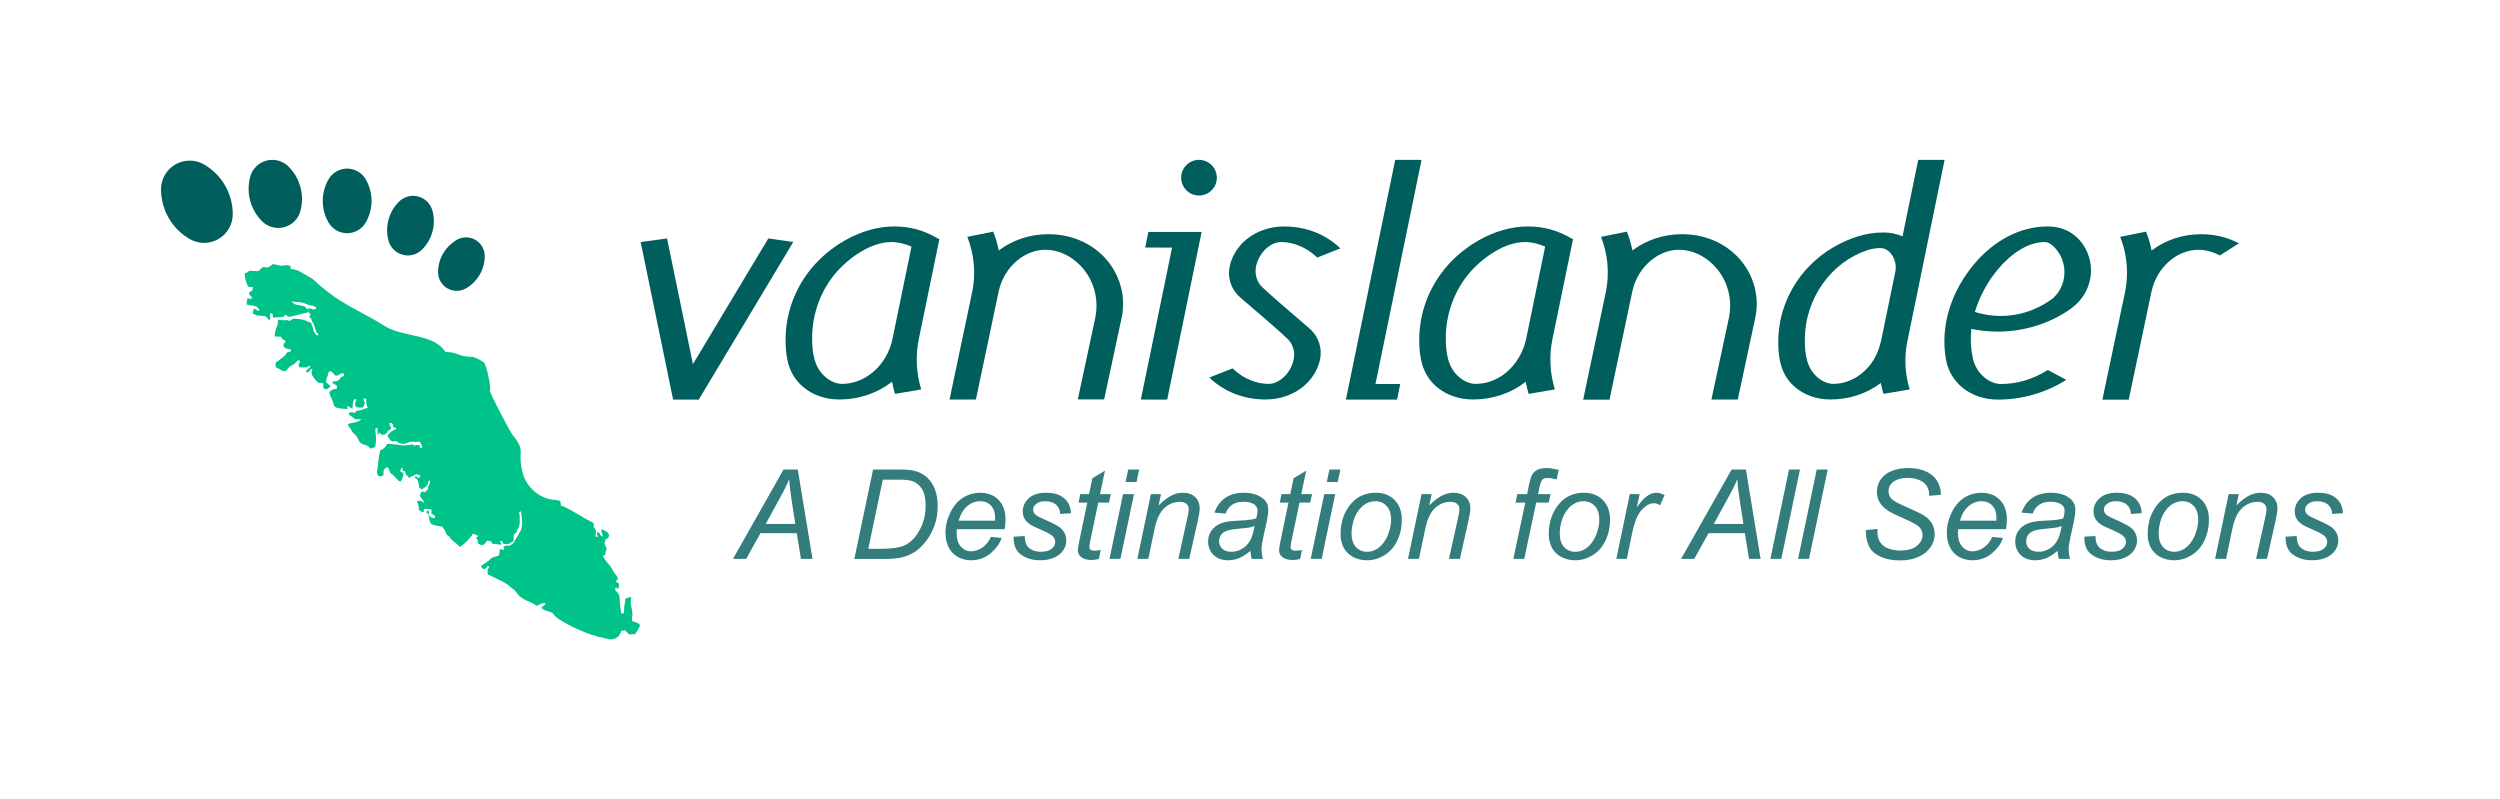 <?xml version="1.0" encoding="UTF-8"?>
<!DOCTYPE svg PUBLIC "-//W3C//DTD SVG 1.1//EN" "http://www.w3.org/Graphics/SVG/1.1/DTD/svg11.dtd">
<!-- Creator: CorelDRAW -->
<svg xmlns="http://www.w3.org/2000/svg" xml:space="preserve" width="76.279mm" height="24.384mm" version="1.1" style="shape-rendering:geometricPrecision; text-rendering:geometricPrecision; image-rendering:optimizeQuality; fill-rule:evenodd; clip-rule:evenodd"
viewBox="0 0 1708.82 546.25"
 xmlns:xlink="http://www.w3.org/1999/xlink"
 xmlns:xodm="http://www.corel.com/coreldraw/odm/2003">
 <defs>
  <style type="text/css">
   <![CDATA[
    .fil0 {fill:none}
    .fil4 {fill:#005E5D}
    .fil5 {fill:#337E7D;fill-rule:nonzero}
    .fil2 {fill:#005E5D}
    .fil1 {fill:#00C389}
    .fil3 {fill:#005E5D;fill-rule:nonzero}
   ]]>
  </style>
 </defs>
 <g id="Layer_x0020_1">
  <g id="_1774028385664">
   <g>
    <g>
     <rect class="fil0" x="0" y="-0" width="1708.82" height="546.25"/>
    </g>
   </g>
   <g>
    <g>
     <g>
      <path class="fil1" d="M433.92 425.09l-1.88 -0.54c-0.37,-1.41 0.07,-2.8 0.25,-4.49 0.16,-1.5 -1.07,-6.53 -1.11,-7.12 -0.1,-1.48 0.15,-3.47 0.19,-5.01 -6.08,2.11 -3.01,-0.41 -4.57,6.12 -0.43,1.8 0.05,2.76 -0.47,5.19l-1.74 0 -0.89 -7.17c-0.36,-5.97 0.15,-5.17 -3.18,-8.72l0.13 -1.74c1.17,0.09 1.17,0.72 1.93,0.81 0.86,-2.11 0.56,-1.77 0.42,-3.73l-1.76 -0.83c0.27,-3.07 0.9,-0.4 0.98,-2.34 0.07,-1.8 -1.75,-2.9 -2.74,-4.46 -0.85,-1.34 -0.21,-0.98 -2.01,-3.58l-0.85 -1.21c-1.42,-1.53 -3.62,-4 -4.45,-6.28 1.19,-1.24 -0.93,0.25 0.55,-0.36 0.01,-0 0.74,-0.2 0.95,-0.25 0.25,-1.65 -0.07,-1.62 0.48,-2.78 1.1,-2.35 0.51,-0.82 -0.79,-4.74 -0.34,-1.04 0.49,-2.16 0.57,-3.41 2.64,-0.37 3.17,-3.1 1.12,-4.65 -0.29,-0.22 -0.32,-0.2 -0.64,-0.43 -1.23,-0.87 -1.86,-1.17 -3.43,-1.48 -0.04,2.84 1.08,2.38 0.98,4.9 -3.65,-1.61 0.11,-1.59 -3.75,-3.17 -0.3,2.39 0.35,2.9 0.26,3.64 -2.57,-0.33 -0.63,-3.27 -1.19,-4.82 -0.4,-1.11 -0.13,-0.21 -0.88,-1.2l-0.31 -0.42c-0.04,-0.07 -0.1,-0.16 -0.14,-0.22 -0.68,-1.07 0.61,-2.49 -0.59,-3.39 -6.23,-2.76 -18.14,-11.04 -21.92,-11.52 -0.6,-3.71 0.62,-3.52 -5.61,-4.16 -9.01,-0.92 -18,-8.5 -20.48,-18.03 -4.21,-16.2 2.73,-14.18 -7.05,-26.37 -2.06,-2.57 -16.12,-29.48 -15.42,-30.17 1.17,-1.81 -2.54,-17.81 -4.01,-19.09 -1.32,-1.14 -6.38,-3.9 -7.97,-3.93 -10.13,-0.15 -9.77,-3.32 -18.43,-3.37 -7.63,-12.01 -26.54,-10.06 -39.55,-16.59 -21.41,-13.41 -32.09,-15.43 -51.19,-33.29l-9.22 -5.41c-1.75,-0.82 -3.95,-1.18 -6.13,-1.58l0.34 -1.05c-0.17,-0.72 0.47,-0.71 -1.37,-1.23 -1.35,-0.38 -2.57,-0.08 -3.7,0.09 -3,0.44 -3.88,-0.8 -7.26,-0.95 -4.31,3.98 -4.55,1.36 -6.95,2.15l-2.86 2.61 -6.35 -0.27c-0.88,1.36 -1.45,1.12 -2.95,1.73 -0.2,2.07 1.01,6.62 2.04,8.5 0.7,1.29 -0.49,-0.73 0.29,0.45 0.04,0.07 0.12,0.16 0.16,0.23l3.07 0.32 -0.43 2.46c-2.22,0.99 -0.92,-0.16 -2.34,1.86 0.36,0.67 0.32,0.7 0.97,1.36 2.93,2.98 0.38,2.14 -1.98,2l-0.56 4.12c1.68,0.68 3.19,0.62 4.7,0.86 0.5,0.08 2.02,0.49 2.52,0.89 1.4,1.12 -0.44,0.45 1.88,1.72 -0.26,0.19 -0.94,1.61 -2.65,0.03 -0.56,-0.52 -1.03,-0.62 -1.56,-0.47l-0.59 3.17c1.51,0.81 2.31,1.41 4.37,1.5 1.65,0.08 3.97,-0.16 5.38,1.24 0.06,0.06 0.13,0.14 0.18,0.2l1.21 1.88c0.53,-0.82 0.91,-1.17 0.75,-2.16 -0.2,-1.23 -0.42,-2.08 0.5,-3 1.16,0.44 1.1,0.05 1.44,3.12l6.94 -0.47c1.31,-0.6 0.91,-2.02 2.35,-1.06 1.02,0.67 -0.29,1.21 2.97,0.83l12.11 -3c0.47,-1.58 0.3,-1.49 0.13,-3.09 -0.8,1.03 0,0.68 -0.91,0.88 -2.64,0.57 1.63,-1.08 -4.26,-2.27 -3.62,-0.73 -4.11,-0.26 -6.79,-2.82 2.82,0.43 6.44,0.15 9.09,1.3l2.54 0.99c2.93,1.19 2.38,-0.31 5.55,2.07 -1.2,1.71 -2.32,1.18 -4,0.43l-0.72 -0.3c-1.22,3.38 -0.81,2.61 0.74,4.42 -1.04,1.9 -0.5,-0.83 -0.94,1.68l1.16 1.1c0.75,1.01 0.05,0.57 0.66,1.77 0.93,1.79 0.73,0.28 2.09,4.79 0.35,1.18 0.67,2.44 1.43,3.35 0.8,0.96 1,-0.82 0.57,1.66 -1.25,-0.26 -1.5,-0.82 -2.15,-1.68 -0.43,-0.56 -0.11,-0.07 -0.44,-0.62 -0.83,-1.4 -0.51,-2.39 -1.19,-3.88 -0.36,-0.78 -0.75,-1.55 -0.86,-2.6 -3.34,-0.72 -3.29,-1.88 -7.14,-2.29 -4.07,-0.43 -4.88,-0.96 -7.35,1.08 -0.88,-0.12 -1.28,-0.44 -1.79,-0.52 -1.3,-0.19 -1.09,0.51 -6.33,-0.29 -0.26,2.51 -0.13,3.57 -1.31,5.65 -0.66,2.22 -0.84,3.48 -1.13,5.77l4.49 0.22c0.37,1.36 1.12,1.8 2.2,2.33 0.11,0.05 0.2,0.1 0.3,0.15l0.6 0.35c-0.58,1.86 -2.36,2.33 -1.06,4.15 0.99,1.39 2.73,1.32 4.71,1.7 -0.24,2.62 -0.65,1.13 -2.52,2.07 -1.21,0.61 -0.61,1.58 -2.34,2.75 -2.23,1.5 -2.19,2.15 -5.48,3.98 -0.21,1.11 -0.34,2.09 -0.04,2.87 0.44,1.13 0.7,0.89 1.94,1.41 2.76,1.19 0.49,1.55 4.84,1.75l1.95 -2.17c1.22,-1.49 0.22,-0.44 1.74,-1.49 1.83,-1.26 2.25,-0.99 3.33,-2.38 0.74,-0.95 1.51,-1.65 2.55,-1.12 0.61,1.49 -0.01,0.79 -0.45,1.9 -0.52,1.31 -0.16,0.91 0.07,2.53 1.11,0.22 2.86,0.2 4.14,0.19 2.1,-0.01 0.54,0.14 1.7,-0.44 1.35,-0.66 -0.6,-0.65 1.84,-0.62 -0.45,1.53 -0.44,1.2 -1.61,2.1 -0.88,0.69 -1.15,0.88 -1.44,2.19 3.77,0.47 1.48,-2.1 4.41,-2.13 -0.47,1.96 -1.22,3.01 0.85,5.78 4.41,5.9 3.47,2.67 6.64,4.1l-0.04 3.02c1.87,1.67 2.76,0.85 4.15,-0.36l0.84 -0.81 -1.49 -1.33c-0.59,-0.57 -0.98,-0.82 -1.59,-1.29 0.12,-2.08 0.17,-2.18 0.82,-3.71 0.76,-1.78 0.22,-2.2 1.25,-3.8 3.14,-0.56 2.58,2.93 5.21,2.95 1.82,0.02 3.04,-2.94 5.2,-1.01 -0.33,1.66 -0.52,1.14 -1.72,1.82 -1.64,0.92 -0.7,0.85 -1.76,1.88 -1.79,1.73 -3.86,0.81 -4.94,1.73 0.28,0.88 2.6,1.78 3.45,2.6l-0.26 2.06c-1.76,-0.19 -1.8,0.12 -3.05,0.61 -2.73,1.08 -1.98,2.86 -0.94,4.82 3.55,6.64 -0.78,7.56 11.39,8.33 -0.07,-0.59 -0.07,-1.48 -0.28,-2.11 1.6,0.32 2.09,1.29 3.63,1.86 0.47,-2.9 -0.22,-6.9 2.69,-6.57 -1.95,5.52 -0.47,6.17 4.48,5.69 2.74,-4.09 0.41,-3.36 0.44,-6.23l1.87 0.47c-0.26,2.13 0.11,4.3 1.11,6.2 -2.39,-0.17 -2.85,1.57 -8.04,1.88 -0.39,0.68 -0.54,0.91 -0.87,1.5 -3.19,-1.51 -5.45,0.21 -3.15,1.85 0.34,0.25 0.79,0.38 1.2,0.65 2.8,1.88 0.54,2.16 6.59,1.5 -1.62,0.86 -1.25,1.77 -3.97,2.24l-5.2 1.11c-0.14,1.74 0.06,1.41 1.09,2.66 1.51,1.83 0.98,2.69 3.27,4.47 2.73,2.11 2.29,5.37 5.32,6.7 3.42,1.49 3.23,0.26 5.44,3.11l3.25 -0.99c1.75,-8.72 -0.77,-10.51 0.6,-13.28 1.64,0.61 1.22,0.62 1.03,2.76 -0.09,1.03 -0.37,1.7 0.82,2.04l0.05 -1.71c0.7,0.45 2.58,3.12 5.03,0.88 0.05,-0.05 0.13,-0.12 0.17,-0.17 0.42,-0.45 0.05,0.02 0.47,-0.63 1.36,-2.11 1.18,-1.23 2.74,-2.47 -0.06,-2.5 -1.44,-1.34 -0.95,-3.92 1.14,-0.1 1.16,-0.32 1.83,0.51 0.55,0.68 0.71,1.38 0.62,2.49 1.23,0.22 1.49,0.11 2.29,0.69 -0.94,1.07 -2.62,1.09 -4.21,2.76l-0.75 0.72c-1.03,0.92 -0.51,0.54 -1.32,1.49l2.05 3.13c2.12,2.15 3.25,-0.49 4.79,1.08 0.76,0.78 1.61,1.06 2.85,1.27 3.6,0.6 4.35,-1.7 7.72,-1.29 2.35,0.29 2.86,-0.26 4.7,0.01 0.89,1.24 1.67,2.74 1.61,4.34 -2.36,-0.49 -1.28,-0.13 -1.64,-1.98l-2.88 -0.23c-0.51,0.63 -0.3,0.42 -0.75,1.16 -0.02,-0.12 -0.05,-0.47 -0.09,-0.56 -0.23,-0.57 -0.23,-0.52 -0.45,-0.87 -3.37,-0.07 -4.96,1 -8.35,0.56 -2.55,-0.33 -7.29,-1.19 -9.62,-1.07 -4.88,8.33 -4.68,-2.4 -6.59,15.96 -0.35,3.39 -1.12,3.69 0.53,6.11 0.81,0.11 3.25,0.18 3.36,-0.74 0.39,-3.11 -0.54,-2.93 1.58,-4.82 0.02,-0.02 1.82,-1.7 2.59,2.07 0.72,2.22 2.07,2.09 3.43,3.67l0.49 0.58c1.03,1.2 2.07,2.61 3.57,3.03 1.27,-1.26 2.08,-3.71 2.05,-5.86l-2.25 -1.07c0.41,-1.27 0.6,-1.77 1.34,-2.72 0.18,0.35 0.2,0.21 0.28,0.87 0.09,0.71 0.04,0.59 -0.03,1.28 2.71,0.53 1.39,0.74 2.48,2.61 0.73,1.25 0.24,0.18 1.26,1.29 0.42,0.47 0.61,0.92 0.94,1.36 1.37,-1.72 0.49,-0.8 2.48,-1.59 0.43,-0.17 0.49,-0.22 0.69,-0.34 0.62,-0.37 -0.03,-0.07 0.64,-0.45 2.15,-1.24 5.19,0.9 2.79,1.94 -1.9,0.83 -0.7,-1.88 -3.17,-0.43 0.85,1.24 0.18,0.21 1.36,1.1 1.29,0.98 1.08,2.03 1.52,3.32 0.4,1.17 0.28,1.06 0.31,2.49 0.95,0.77 1.08,0.91 1.79,1.6 1.29,-0.62 3.82,-2.45 4.27,-3.79 0.13,-0.39 0.13,-0.77 0.3,-1.28 0.38,-1.14 -0.09,-0.35 0.54,-1.11 0.95,0.5 0.48,-0.2 0.63,0.9 0.17,1.32 -0.95,2.08 -1.13,3.36 -0.26,1.81 -0.37,2.07 -2.02,3.3l-0.45 0.38c-0.06,0.05 -0.15,0.15 -0.23,0.21l-1.85 -0.67c-2.5,3.66 -0.25,3.96 1.27,6.73l0.24 0.62c0.01,0.04 0,0.18 0.01,0.21 0,0.04 0.01,0.15 -0.01,0.22 -0.07,0 -0.18,-0.12 -0.21,-0.06 -0.1,0.19 -1.63,-2.53 -4.64,-0.8 0.16,0.5 0.48,0.97 0.6,1.26l0.32 1.08c0.13,0.6 -0.12,0.26 0.15,1.01l0.52 -2.62c-0.53,4.19 -0.87,5.65 2.95,6.64 0.82,-1.49 -0.49,-0.57 0.52,-2.32 1.44,-0.33 3.16,0.27 5,0.43 -0.46,4.39 0.17,2.33 1.93,3.97 2.01,1.87 -2.24,3.1 -3.73,-0.33 -0.89,-2.05 0.85,-0.26 0.04,-2.35 -0.51,-1.32 -1.32,-0.3 -1.73,0.31 0.4,2 1.15,-0.03 1.58,3.17 0.1,0.77 0.68,3.62 0.92,4.03 1.51,2.59 6.14,2.11 8.63,3.09 0.6,1.64 1.36,1.77 1.64,2.65 1.62,5.09 1.66,1.66 3.42,4.76 1.27,2.25 4.91,3.78 6.54,6.33 0.93,-1.16 0.03,-0.16 1.14,-0.85 2.57,-1.59 4.53,-3.92 6.45,-6.19 0.46,-0.55 0.07,-0.02 0.47,-0.55l1.05 -1.6 3.75 1.59c-0.69,0.97 -1.06,0.29 -1.62,1.24 0.32,0.63 0.89,1.27 0.97,1.49 0.23,0.61 0.15,1.7 0.26,2.37 1.32,0.75 1.6,1.05 3.42,1.23 0.58,-0.56 1.12,-0.79 1.56,-1.19l1.15 -1.88c3.42,0.45 2.28,-0.15 3.7,2.08 1.6,0.31 1.52,-0.13 3.5,0.32 1.59,0.36 1.38,0.6 2.89,-0.03 -0.34,-0.94 -2.19,-2.28 -0.41,-2.14 1.87,0.14 0.08,-0.17 1.07,1.04 0.69,0.85 -0.46,0.57 1.56,1.03 1.42,0.32 2.92,-0.13 3.67,-0.71 1.94,-1.49 1.42,-0.3 2.09,-1.4 0.12,-0.2 0.13,-0.28 0.19,-0.61l0.09 -3.73c2.25,-1.94 1.3,-0.43 2.37,-3.13 0.44,-1.12 0.56,-0.75 0.96,-1.57 1.11,-2.29 0.68,-5.23 0.74,-7.78 0.05,-2.02 -1.19,-3.3 0.69,-3.39 0.49,0.82 0.73,3.65 0.78,4.66 0.04,0.6 0.02,0.4 0.09,0.93 0.32,2.32 -0.01,6.32 -1.16,8.05l-4.02 6.77c-0.76,1.21 -0.45,1.19 -1.62,1.91l-0.67 0.45c-2.48,1.84 1.3,-0.39 -0.62,0.51 -2.16,0.38 -1.93,-0.45 -4.54,0.72 0.36,2.35 -0.45,-1.86 0.24,0.79 0.21,0.82 0.19,-0.61 0.22,0.99 -0.72,0.42 -0.42,0.09 -0.92,0.89 -1.25,-0.82 0.86,-0.58 -2.06,-0.93 -0.52,3.86 0.54,4.48 -3.46,5.22l-1.82 0.75c-1.37,0.75 -0.85,0.33 -1.84,1.64l-5.59 3.86c0.28,2.07 2.08,2.88 3.51,1.41 1.44,-1.48 -0.63,-1.21 1.88,-1.04 -0.96,3.34 -1.01,0.1 -1.03,5.44 3.99,2.03 12.31,5.3 15.49,8.52 0.99,1 2.93,1.91 3.7,3.16 3.92,6.4 9.93,6.25 14.34,9.91 1.36,-0.66 4.51,-2.75 6.12,-1.59 -0.39,0.96 -1.34,1.32 -2.11,2l-0.82 0.87c2.59,2.27 3.83,1.94 6.98,3.16 0.61,0.24 0.4,0.09 0.89,0.57l0.93 1.21c3.95,4.88 22.47,13.06 28.33,14.22 2.17,0.42 0.89,1.07 2.48,0.76 6.83,1.38 8.6,3.06 12.94,-0.29 1.31,-1.59 1.38,-1.68 2.09,-3.93 1.89,-0.01 1.19,-0.17 2.47,-0.42l2.74 2.69c0.03,0.05 0.09,0.16 0.14,0.24 1.95,-0.12 1.63,-0.33 3.98,-0.08l1.63 -2.29c1.01,-3.04 4.27,-4.21 -1.66,-6.16z"/>
      <g>
       <path class="fil2" d="M130.18 163.68c5.99,3.22 13.22,3.11 19.11,-0.29 6.08,-3.51 9.81,-9.98 9.81,-16.99 0,-6.89 -1.81,-13.66 -5.26,-19.62 -3.45,-5.96 -8.4,-10.92 -14.36,-14.36 -9.37,-5.41 -21.39,-2.19 -26.8,7.18 -1.94,3.36 -2.84,7.22 -2.59,11.09 0.22,6.45 2.01,12.76 5.24,18.35 3.54,6.13 8.67,11.19 14.85,14.65z"/>
       <g>
        <path class="fil2" d="M179.45 151.54c3.96,3.73 9.57,5.14 14.82,3.74 5.42,-1.45 9.65,-5.68 11.1,-11.1 1.42,-5.32 1.42,-10.93 0,-16.25 -1.43,-5.32 -4.23,-10.18 -8.13,-14.07 -6.12,-6.12 -16.08,-6.12 -22.2,0 -2.2,2.19 -3.69,4.99 -4.29,8.04 -1.17,5.03 -1.08,10.27 0.25,15.26 1.47,5.47 4.38,10.44 8.44,14.39z"/>
        <path class="fil2" d="M224.76 152.42c2.68,4.34 7.42,6.98 12.52,6.98 5.26,0 10.12,-2.8 12.74,-7.36 2.58,-4.47 3.94,-9.55 3.94,-14.72 0,-5.17 -1.36,-10.24 -3.94,-14.72 -4.06,-7.03 -13.07,-9.44 -20.1,-5.39 -2.52,1.45 -4.55,3.62 -5.84,6.24 -2.28,4.27 -3.47,9.04 -3.47,13.88 -0,5.31 1.43,10.52 4.15,15.08z"/>
        <path class="fil2" d="M265.63 164.83c1.37,4.56 5,8.08 9.6,9.31 4.74,1.27 9.8,-0.08 13.27,-3.56 3.41,-3.41 5.86,-7.66 7.11,-12.31 1.25,-4.66 1.25,-9.56 0,-14.22 -1.96,-7.32 -9.51,-11.67 -16.82,-9.71 -2.62,0.7 -4.98,2.17 -6.77,4.21 -3.09,3.3 -5.32,7.31 -6.49,11.67 -1.28,4.79 -1.25,9.83 0.1,14.6z"/>
        <path class="fil2" d="M299.43 186.43c0.13,4.42 2.54,8.45 6.37,10.66 3.95,2.28 8.81,2.28 12.76,0 3.88,-2.24 7.1,-5.46 9.34,-9.34 2.24,-3.88 3.42,-8.28 3.42,-12.76 0,-7.03 -5.72,-12.75 -12.76,-12.75 -2.52,-0 -4.99,0.75 -7.09,2.15 -3.56,2.22 -6.53,5.28 -8.62,8.91 -2.3,3.99 -3.48,8.52 -3.42,13.12z"/>
       </g>
      </g>
     </g>
     <g>
      <path class="fil3" d="M1349.87 213.22c2.22,0.69 4.46,1.25 6.72,1.68 3.73,0.71 7.44,1.07 11.06,1.07 5.9,0 11.76,-0.91 17.38,-2.68 5.85,-1.84 11.51,-4.63 16.76,-8.3 2.74,-1.96 4.99,-4.64 6.61,-7.76 1.75,-3.39 2.71,-7.21 2.71,-11.16 0,-3.51 -0.74,-6.93 -2.11,-10.04 -1.65,-3.72 -6.42,-10.59 -11.35,-10.59 -11.31,0 -22.68,7.61 -31.85,18.43 -7.24,8.55 -12.81,18.91 -15.92,29.35zm-0.67 11.9l-1.73 -0.35c-0.73,6.33 -0.37,12.81 0.78,19.07 1.07,5.78 4.03,10.69 8.15,14.12 3.4,2.83 7.36,4.51 11.25,4.51 5.49,0 10.97,-0.8 16.27,-2.35 5.48,-1.61 10.8,-4.03 15.77,-7.22l12.68 6.7c-6.79,4.35 -14.21,7.71 -22,9.99 -7.98,2.34 -16.34,3.54 -24.82,3.54 -9.53,0 -18.04,-3.11 -24.36,-8.37 -5.61,-4.66 -9.61,-11.14 -10.98,-18.56 -4.41,-23.94 3.9,-47.66 19.55,-66.13 12.58,-14.85 30.09,-25.29 49.99,-25.29 12.26,0 21.96,6.44 26.85,17.45 1.74,3.92 2.67,8.2 2.67,12.56 0,5.08 -1.24,10.01 -3.51,14.41 -2.62,5.08 -6.1,8.73 -10.67,12.1 -7.01,4.9 -14.79,8.7 -23.05,11.29 -8.49,2.67 -17.42,4.06 -26.48,4.06 -5.6,0 -11.07,-0.51 -16.34,-1.52z"/>
      <path class="fil3" d="M900.33 176.04c-3.65,-3.55 -7.84,-6.29 -12.32,-8.11 -4.03,-1.64 -8.22,-2.5 -12.33,-2.5 -3.24,0 -6.55,1.39 -9.42,3.75 -4.29,3.52 -7.46,9.2 -7.99,14.73 -0.26,2.78 0.2,5.46 1.38,7.99 0.9,1.93 2.17,3.62 3.75,4.94 6.13,5.74 12.74,11.43 19.33,17.07 4.03,3.44 8.04,6.86 11.93,10.26 2.64,2.2 4.7,4.88 6.07,7.81 1.62,3.47 2.3,7.44 1.94,11.26 -0.81,8.02 -5.65,15.87 -11.79,20.92 -6.81,5.59 -15.85,8.89 -25.88,8.89 -7.66,0 -15.01,-1.43 -21.68,-4.14 -6.23,-2.53 -11.91,-6.2 -16.69,-10.85l15.84 -6.28c3.65,3.55 7.84,6.29 12.32,8.11 4.03,1.64 8.22,2.5 12.33,2.5 3.24,0 6.55,-1.39 9.42,-3.75 4.29,-3.52 7.46,-9.2 7.99,-14.73 0.27,-2.78 -0.2,-5.46 -1.38,-7.99 -0.9,-1.92 -2.17,-3.62 -3.75,-4.94 -6.13,-5.74 -12.74,-11.43 -19.33,-17.06 -4.03,-3.44 -8.04,-6.86 -11.93,-10.26 -2.64,-2.2 -4.7,-4.88 -6.07,-7.81 -1.62,-3.47 -2.31,-7.44 -1.94,-11.26 0.81,-8.02 5.65,-15.87 11.79,-20.92 6.81,-5.59 15.85,-8.89 25.89,-8.89 7.66,0 15.01,1.43 21.68,4.14 6.23,2.53 11.91,6.2 16.69,10.85l-15.84 6.28z"/>
      <polygon class="fil2" points="779.81,273.11 801.15,169.22 782.81,169.21 784.92,158.55 821.35,158.55 797.82,273.13 "/>
      <path class="fil3" d="M628.04 231.7c-2.35,11.44 -1.78,23.31 1.63,34.48l-17.9 3.05c-0.82,-2.69 -1.49,-5.46 -2.02,-8.31 -9.77,7.66 -22.38,12.12 -36.21,12.13 -9.52,0 -18.03,-3.11 -24.34,-8.37 -10.13,-8.43 -12.24,-19.87 -12.24,-32.34 0,-16.48 5.32,-32.09 14.58,-44.92 13.26,-18.39 36.65,-32.64 59.77,-32.64 5.18,0 10.21,0.65 14.98,1.9 6.01,1.59 10.48,3.86 15.78,6.87l-14.03 68.16zm-59.89 -41.17c-8.28,11.47 -13.03,25.55 -13.03,40.52 0,9.85 1.24,20.12 9.29,26.83 3.4,2.82 7.35,4.5 11.24,4.5 7.42,0 14.6,-2.8 20.49,-7.57 6.88,-5.57 11.91,-13.6 13.89,-23.12l12.99 -63.1c-4.29,-1.96 -9.1,-3.14 -13.82,-3.14 -15.49,0 -32.44,13.16 -41.05,25.09z"/>
      <polygon class="fil2" points="455.95,162.96 473.64,248.89 525.17,162.97 542.21,165.42 477.63,273.12 460.09,273.13 437.92,165.44 "/>
      <path class="fil3" d="M664.52 199.68c2.58,-12.58 1.42,-25.85 -3.32,-37.79l17.7 -3.57c1.66,4.18 2.92,8.5 3.78,12.91 9.25,-7.04 21.07,-11.16 33.98,-11.16 14.97,0 28.13,5.67 37.29,14.83 9.88,9.88 14.88,23.57 13.48,37.48 -0.14,1.42 -0.39,2.98 -0.73,4.65l-11.98 55.99 -18.01 -0.02 11.98 -55.99c0.24,-1.18 0.43,-2.5 0.58,-3.97 1.19,-11.83 -2.81,-23.52 -11.25,-31.97 -6.39,-6.39 -14.72,-10.34 -23.48,-10.34 -6.83,0 -13.47,2.63 -18.95,7.09 -6.48,5.28 -11.23,12.89 -13.08,21.88l-15.46 73.4 -18.01 -0.02 15.45 -73.4z"/>
      <path class="fil3" d="M1062.78 266.18l-17.9 3.05c-0.82,-2.68 -1.49,-5.45 -2.01,-8.29 -9.71,7.65 -22.25,12.11 -36.2,12.11 -9.53,0 -18.03,-3.11 -24.34,-8.37 -10.14,-8.44 -12.24,-20 -12.24,-32.34 0,-16.48 5.32,-32.09 14.57,-44.92 13.24,-18.35 36.56,-32.64 59.77,-32.64 5.18,0 10.21,0.65 14.98,1.9 6.01,1.59 10.48,3.86 15.78,6.87l-14.03 68.16c-2.39,11.31 -1.74,23.44 1.62,34.48zm-54.01 -3.8c7.46,0 14.56,-2.75 20.37,-7.46 6.87,-5.57 11.91,-13.64 14.02,-23.27l12.98 -63.06c-4.29,-1.96 -9.09,-3.14 -13.82,-3.14 -15.59,0 -32.54,13.29 -41.05,25.09 -8.27,11.47 -13.03,25.55 -13.03,40.52 0,9.85 1.23,20.12 9.29,26.83 3.4,2.82 7.35,4.5 11.24,4.5z"/>
      <path class="fil3" d="M1097.72 199.27c2.47,-12.48 1.3,-25.55 -3.4,-37.38l17.7 -3.57c1.66,4.18 2.92,8.5 3.78,12.9 9.25,-7.04 21.06,-11.15 33.98,-11.15 14.97,0 28.13,5.67 37.29,14.83 9.88,9.88 14.88,23.57 13.48,37.47 -0.14,1.43 -0.39,2.98 -0.73,4.65l-12.01 56.09 -18.01 -0.02 12.01 -56.09c0.24,-1.18 0.43,-2.51 0.58,-3.97 1.19,-11.83 -2.81,-23.52 -11.25,-31.97 -6.39,-6.39 -14.72,-10.34 -23.48,-10.34 -6.83,0 -13.47,2.63 -18.95,7.09 -6.37,5.19 -11.07,12.63 -12.99,21.43l-15.58 73.94 -18.01 -0.02 15.57 -73.91z"/>
      <path class="fil3" d="M1452.59 199.3c0.83,-4.2 1.27,-8.66 1.27,-12.93 0,-4.22 -0.4,-8.4 -1.18,-12.48 -0.78,-4.09 -1.95,-8.11 -3.49,-11.99l17.7 -3.57c1.66,4.19 2.93,8.52 3.78,12.92 9.26,-7.05 21.08,-11.17 34.01,-11.17 8.94,0 17.79,2.03 25.69,6.24l-13.04 8.28c-4.51,-2.4 -9.62,-3.86 -14.75,-3.86 -6.84,0 -13.49,2.63 -18.97,7.09 -6.38,5.2 -11.08,12.65 -13,21.45l-15.57 73.92 -18.01 -0.02 15.57 -73.88z"/>
      <polygon class="fil2" points="954.96,273.12 919.96,273.13 953.66,109.26 971.67,109.28 940.17,262.46 957.07,262.46 "/>
      <path class="fil3" d="M1305.32 266.18l-17.9 3.04c-0.73,-2.41 -1.35,-4.9 -1.84,-7.45 -9.39,7.18 -21.42,11.33 -34.67,11.28 -9.23,-0.04 -17.48,-3.06 -23.61,-8.16 -9.78,-8.14 -11.81,-19.27 -11.81,-31.17 0,-15.88 5.13,-30.92 14.05,-43.29 9.33,-12.93 22.93,-23.1 39.4,-28.57 5.92,-1.97 12.2,-2.96 18.44,-2.96 4.52,0 8.92,0.8 13.05,2.66l10.73 -52.29 18.01 0.02c-5.89,28.67 -9.9,48.29 -15.78,76.95 -3.2,15.61 -6.41,31.23 -9.62,46.85 -2.29,10.96 -1.7,22.41 1.56,33.1zm-62.81 -8.09c3.22,2.68 6.97,4.27 10.65,4.28 6.96,0.03 13.67,-2.56 19.18,-6.99 7.53,-6.05 11.16,-13.15 13.43,-22.37l9.83 -47.8c1.25,-6.4 -3,-15.65 -10.32,-15.65 -3.06,0 -6.01,0.5 -8.92,1.46 -12.23,4.06 -22.68,12.09 -30.21,22.53 -7.94,11.01 -12.5,24.51 -12.5,38.88 0,9.37 1.17,19.26 8.86,25.66z"/>
     </g>
     <g>
      <circle class="fil4" cx="819.55" cy="121.45" r="12.19"/>
     </g>
    </g>
    <path class="fil5" d="M501.01 382.02l34.55 -61.09 9.75 0 10.07 61.09 -7.92 0 -2.86 -17.57 -24.81 0 -9.77 17.57 -9.01 0zm22.4 -23.89l20.19 0 -2.36 -15.33c-0.98,-6.09 -1.58,-11.16 -1.82,-15.22 -1.41,3.5 -3.44,7.64 -6.14,12.44l-9.87 18.1zm60.56 23.89l12.8 -61.09 18.41 0c4.41,0 7.78,0.31 10.12,0.95 3.33,0.87 6.17,2.4 8.53,4.61 2.36,2.22 4.14,4.96 5.33,8.28 1.19,3.3 1.79,7.01 1.79,11.12 0,4.92 -0.74,9.4 -2.23,13.44 -1.48,4.05 -3.43,7.61 -5.83,10.68 -2.4,3.06 -4.92,5.46 -7.55,7.21 -2.63,1.73 -5.73,3.01 -9.31,3.85 -2.73,0.64 -6.07,0.95 -10.05,0.95l-22.01 0zm9.55 -6.91l9.7 0c4.37,0 8.26,-0.4 11.66,-1.19 2.12,-0.5 3.92,-1.24 5.43,-2.22 1.98,-1.25 3.78,-2.9 5.39,-4.96 2.12,-2.73 3.81,-5.83 5.08,-9.33 1.27,-3.48 1.91,-7.47 1.91,-11.92 0,-4.95 -0.87,-8.75 -2.59,-11.4 -1.73,-2.66 -3.94,-4.42 -6.61,-5.29 -1.98,-0.64 -5.05,-0.95 -9.23,-0.95l-10.84 0 -9.9 47.26zm83.74 -8.11l7.34 0.68c-1.07,3.64 -3.5,7.08 -7.3,10.37 -3.8,3.27 -8.33,4.91 -13.59,4.91 -3.29,0 -6.3,-0.75 -9.03,-2.26 -2.74,-1.52 -4.83,-3.71 -6.27,-6.6 -1.44,-2.89 -2.15,-6.17 -2.15,-9.85 0,-4.82 1.12,-9.5 3.36,-14.03 2.25,-4.54 5.15,-7.91 8.7,-10.11 3.57,-2.2 7.42,-3.3 11.58,-3.3 5.29,0 9.51,1.64 12.67,4.91 3.16,3.26 4.74,7.72 4.74,13.37 0,2.16 -0.2,4.36 -0.58,6.64l-32.69 0c-0.11,0.87 -0.17,1.64 -0.17,2.33 0,4.15 0.95,7.31 2.87,9.5 1.91,2.18 4.25,3.27 7.01,3.27 2.59,0 5.15,-0.84 7.66,-2.53 2.5,-1.68 4.47,-4.11 5.86,-7.28zm-22.03 -11.09l24.94 0c0.03,-0.77 0.04,-1.32 0.04,-1.66 0,-3.75 -0.95,-6.64 -2.85,-8.65 -1.9,-2 -4.34,-3 -7.32,-3 -3.24,0 -6.19,1.11 -8.84,3.31 -2.67,2.22 -4.65,5.55 -5.97,10zm37.63 10.92l7.59 -0.43c0,2.16 0.33,4.01 0.99,5.54 0.65,1.52 1.88,2.77 3.66,3.74 1.79,0.98 3.87,1.47 6.23,1.47 3.31,0 5.8,-0.67 7.45,-2 1.66,-1.32 2.49,-2.9 2.49,-4.71 0,-1.29 -0.5,-2.53 -1.48,-3.7 -1.02,-1.17 -3.51,-2.6 -7.45,-4.31 -3.95,-1.69 -6.48,-2.89 -7.59,-3.58 -1.88,-1.14 -3.28,-2.47 -4.24,-4.02 -0.95,-1.54 -1.42,-3.3 -1.42,-5.3 0,-3.48 1.38,-6.48 4.15,-8.99 2.77,-2.49 6.64,-3.74 11.63,-3.74 5.53,0 9.75,1.28 12.64,3.86 2.9,2.56 4.39,5.94 4.51,10.14l-7.34 0.51c-0.11,-2.67 -1.05,-4.79 -2.82,-6.36 -1.76,-1.57 -4.27,-2.35 -7.49,-2.35 -2.6,0 -4.62,0.6 -6.06,1.79 -1.44,1.21 -2.15,2.5 -2.15,3.9 0,1.38 0.63,2.62 1.86,3.67 0.82,0.72 2.96,1.83 6.4,3.33 5.75,2.49 9.36,4.45 10.85,5.9 2.39,2.29 3.58,5.09 3.58,8.39 0,2.19 -0.67,4.34 -2.02,6.44 -1.34,2.11 -3.38,3.78 -6.14,5.05 -2.76,1.27 -6,1.89 -9.74,1.89 -5.09,0 -9.43,-1.27 -13,-3.8 -3.57,-2.52 -5.28,-6.64 -5.1,-12.33zm59.52 9.07l-1.25 6.17c-1.81,0.47 -3.56,0.71 -5.25,0.71 -3,0 -5.38,-0.74 -7.15,-2.22 -1.32,-1.11 -1.99,-2.63 -1.99,-4.55 0,-0.97 0.36,-3.21 1.08,-6.71l5.37 -25.76 -5.97 0 1.19 -5.8 5.97 0 2.29 -10.85 8.63 -5.19 -3.41 16.04 7.42 0 -1.28 5.8 -7.34 0 -5.12 24.5c-0.64,3.11 -0.95,4.98 -0.95,5.59 0,0.9 0.26,1.58 0.77,2.05 0.51,0.47 1.35,0.71 2.52,0.71 1.66,0 3.16,-0.15 4.46,-0.48zm16.99 -46.44l1.79 -8.53 7.49 0 -1.79 8.53 -7.49 0zm-11.01 52.56l9.27 -44.28 7.49 0 -9.27 44.28 -7.49 0zm19.04 0l9.27 -44.28 6.88 0 -1.59 7.74c3,-3.01 5.8,-5.22 8.42,-6.6 2.62,-1.38 5.28,-2.08 8.01,-2.08 3.62,0 6.47,0.98 8.53,2.93 2.06,1.95 3.1,4.55 3.1,7.82 0,1.64 -0.39,4.21 -1.15,7.74l-5.99 26.73 -7.49 0 6.21 -28c0.61,-2.73 0.93,-4.74 0.93,-6.04 0,-1.46 -0.51,-2.66 -1.55,-3.57 -1.04,-0.92 -2.53,-1.38 -4.49,-1.38 -3.94,0 -7.44,1.38 -10.52,4.15 -3.07,2.77 -5.33,7.52 -6.77,14.25l-4.29 20.59 -7.49 0zm77.31 -5.5c-2.62,2.24 -5.13,3.88 -7.54,4.9 -2.42,1.02 -5,1.54 -7.76,1.54 -4.08,0 -7.36,-1.19 -9.87,-3.6 -2.5,-2.39 -3.75,-5.46 -3.75,-9.2 0,-2.47 0.57,-4.65 1.69,-6.55 1.12,-1.89 2.62,-3.41 4.46,-4.56 1.86,-1.15 4.14,-1.98 6.84,-2.48 1.71,-0.34 4.94,-0.6 9.68,-0.8 4.75,-0.2 8.16,-0.7 10.22,-1.49 0.58,-2.06 0.88,-3.77 0.88,-5.13 0,-1.75 -0.64,-3.11 -1.92,-4.12 -1.76,-1.38 -4.32,-2.07 -7.71,-2.07 -3.17,0 -5.77,0.7 -7.81,2.1 -2.02,1.41 -3.48,3.41 -4.41,6l-7.59 -0.68c1.55,-4.38 4.01,-7.74 7.38,-10.07 3.37,-2.33 7.62,-3.5 12.76,-3.5 5.46,0 9.78,1.31 12.98,3.91 2.43,1.95 3.65,4.48 3.65,7.58 0,2.36 -0.34,5.09 -1.02,8.21l-2.43 10.99c-0.77,3.5 -1.15,6.34 -1.15,8.53 0,1.39 0.3,3.38 0.91,6l-7.62 0c-0.41,-1.45 -0.71,-3.27 -0.88,-5.5zm2.83 -16.94c-1.07,0.41 -2.2,0.74 -3.41,0.95 -1.22,0.23 -3.26,0.47 -6.09,0.71 -4.39,0.38 -7.48,0.88 -9.29,1.48 -1.81,0.6 -3.17,1.55 -4.08,2.86 -0.93,1.31 -1.38,2.75 -1.38,4.32 0,2.12 0.73,3.85 2.19,5.2 1.45,1.37 3.53,2.05 6.23,2.05 2.5,0 4.91,-0.65 7.21,-1.98 2.3,-1.32 4.12,-3.16 5.48,-5.52 1.34,-2.36 2.39,-5.71 3.14,-10.08zm32.39 16.32l-1.25 6.17c-1.81,0.47 -3.56,0.71 -5.25,0.71 -3,0 -5.38,-0.74 -7.16,-2.22 -1.32,-1.11 -1.99,-2.63 -1.99,-4.55 0,-0.97 0.36,-3.21 1.08,-6.71l5.37 -25.76 -5.97 0 1.19 -5.8 5.97 0 2.29 -10.85 8.63 -5.19 -3.41 16.04 7.42 0 -1.28 5.8 -7.34 0 -5.12 24.5c-0.64,3.11 -0.95,4.98 -0.95,5.59 0,0.9 0.26,1.58 0.77,2.05 0.51,0.47 1.35,0.71 2.52,0.71 1.66,0 3.16,-0.15 4.46,-0.48zm16.99 -46.44l1.79 -8.53 7.49 0 -1.79 8.53 -7.49 0zm-11.01 52.56l9.27 -44.28 7.49 0 -9.27 44.28 -7.49 0zm20.4 -16.82c0,-8.62 2.54,-15.76 7.62,-21.41 4.2,-4.65 9.68,-6.98 16.49,-6.98 5.32,0 9.61,1.66 12.88,4.99 3.26,3.33 4.89,7.82 4.89,13.47 0,5.08 -1.02,9.8 -3.08,14.16 -2.05,4.37 -4.98,7.72 -8.76,10.04 -3.8,2.33 -7.78,3.5 -11.97,3.5 -3.44,0 -6.57,-0.74 -9.39,-2.2 -2.83,-1.47 -4.98,-3.56 -6.45,-6.24 -1.49,-2.69 -2.23,-5.79 -2.23,-9.31zm7.51 -0.74c0,4.17 1.01,7.32 3.01,9.47 2,2.15 4.57,3.23 7.66,3.23 1.62,0 3.23,-0.33 4.81,-0.98 1.59,-0.65 3.07,-1.64 4.44,-2.97 1.38,-1.34 2.54,-2.86 3.5,-4.57 0.97,-1.71 1.75,-3.54 2.33,-5.52 0.87,-2.74 1.29,-5.37 1.29,-7.91 0,-3.99 -1.01,-7.09 -3.03,-9.3 -2.03,-2.2 -4.58,-3.31 -7.65,-3.31 -2.37,0 -4.54,0.57 -6.48,1.69 -1.96,1.12 -3.73,2.76 -5.3,4.93 -1.58,2.16 -2.73,4.68 -3.47,7.55 -0.74,2.87 -1.11,5.43 -1.11,7.68zm38.58 17.56l9.27 -44.28 6.88 0 -1.59 7.74c3,-3.01 5.8,-5.22 8.42,-6.6 2.62,-1.38 5.28,-2.08 8.01,-2.08 3.62,0 6.47,0.98 8.53,2.93 2.06,1.95 3.1,4.55 3.1,7.82 0,1.64 -0.39,4.21 -1.15,7.74l-5.99 26.73 -7.49 0 6.21 -28c0.61,-2.73 0.93,-4.74 0.93,-6.04 0,-1.46 -0.51,-2.66 -1.55,-3.57 -1.04,-0.92 -2.53,-1.38 -4.49,-1.38 -3.94,0 -7.44,1.38 -10.52,4.15 -3.07,2.77 -5.33,7.52 -6.77,14.25l-4.29 20.59 -7.49 0zm72.01 0l8.16 -38.48 -6.63 0 1.19 -5.8 6.68 0 1.29 -6.27c0.65,-3.14 1.34,-5.39 2.05,-6.78 0.71,-1.38 1.85,-2.53 3.44,-3.43 1.59,-0.9 3.77,-1.35 6.51,-1.35 1.92,0 4.69,0.4 8.33,1.21l-1.38 6.58c-2.54,-0.64 -4.69,-0.97 -6.41,-0.97 -1.47,0 -2.59,0.37 -3.36,1.09 -0.75,0.73 -1.42,2.46 -1.98,5.19l-0.99 4.72 8.5 0 -1.2 5.8 -8.56 0 -8.17 38.48 -7.49 0zm24.21 -16.82c0,-8.62 2.54,-15.76 7.62,-21.41 4.2,-4.65 9.68,-6.98 16.49,-6.98 5.32,0 9.62,1.66 12.89,4.99 3.26,3.33 4.89,7.82 4.89,13.47 0,5.08 -1.02,9.8 -3.08,14.16 -2.05,4.37 -4.98,7.72 -8.76,10.04 -3.8,2.33 -7.78,3.5 -11.97,3.5 -3.44,0 -6.57,-0.74 -9.39,-2.2 -2.83,-1.47 -4.98,-3.56 -6.45,-6.24 -1.49,-2.69 -2.23,-5.79 -2.23,-9.31zm7.51 -0.74c0,4.17 1.01,7.32 3.01,9.47 2,2.15 4.57,3.23 7.66,3.23 1.62,0 3.23,-0.33 4.81,-0.98 1.59,-0.65 3.07,-1.64 4.44,-2.97 1.38,-1.34 2.54,-2.86 3.5,-4.57 0.97,-1.71 1.75,-3.54 2.33,-5.52 0.87,-2.74 1.29,-5.37 1.29,-7.91 0,-3.99 -1.01,-7.09 -3.03,-9.3 -2.03,-2.2 -4.58,-3.31 -7.65,-3.31 -2.37,0 -4.54,0.57 -6.48,1.69 -1.96,1.12 -3.73,2.76 -5.3,4.93 -1.58,2.16 -2.73,4.68 -3.47,7.55 -0.74,2.87 -1.11,5.43 -1.11,7.68zm38.66 17.56l9.21 -44.28 6.73 0 -1.9 9.06c2.3,-3.4 4.53,-5.92 6.73,-7.55 2.18,-1.64 4.41,-2.45 6.68,-2.45 1.49,0 3.34,0.54 5.53,1.62l-3.07 7c-1.31,-0.97 -2.74,-1.45 -4.29,-1.45 -2.64,0 -5.36,1.48 -8.15,4.42 -2.79,2.94 -4.99,8.23 -6.6,15.88l-3.7 17.74 -7.17 0zm44.28 0l34.55 -61.09 9.75 0 10.07 61.09 -7.92 0 -2.86 -17.57 -24.81 0 -9.77 17.57 -9.01 0zm22.4 -23.89l20.19 0 -2.36 -15.33c-0.98,-6.09 -1.58,-11.16 -1.82,-15.22 -1.41,3.5 -3.44,7.64 -6.14,12.44l-9.87 18.1zm38.62 23.89l12.76 -61.09 7.49 0 -12.76 61.09 -7.49 0zm18.95 0l12.76 -61.09 7.49 0 -12.76 61.09 -7.49 0zm46.29 -19.71l8.02 -0.77 -0.09 2.13c0,2.36 0.54,4.52 1.62,6.48 1.08,1.95 2.87,3.47 5.36,4.54 2.5,1.07 5.46,1.61 8.9,1.61 4.88,0 8.59,-1.07 11.16,-3.21 2.56,-2.15 3.84,-4.59 3.84,-7.35 0,-1.92 -0.68,-3.68 -2.03,-5.26 -1.39,-1.56 -5.17,-3.67 -11.36,-6.34 -4.79,-2.08 -8.06,-3.67 -9.81,-4.78 -2.74,-1.81 -4.76,-3.77 -6.07,-5.9 -1.29,-2.12 -1.95,-4.54 -1.95,-7.27 0,-3.13 0.87,-5.97 2.59,-8.49 1.72,-2.53 4.24,-4.46 7.55,-5.79 3.31,-1.34 7.05,-2 11.22,-2 4.98,0 9.17,0.82 12.58,2.49 3.41,1.66 5.89,3.88 7.42,6.65 1.55,2.77 2.32,5.43 2.32,7.95 0,0.26 0,0.67 0,1.25l-7.93 0.63c0,-1.73 -0.16,-3.07 -0.46,-4.05 -0.55,-1.69 -1.41,-3.13 -2.57,-4.29 -1.17,-1.16 -2.76,-2.1 -4.79,-2.81 -2.03,-0.71 -4.31,-1.07 -6.84,-1.07 -4.42,0 -7.86,1 -10.32,3 -1.89,1.53 -2.83,3.57 -2.83,6.1 0,1.51 0.39,2.86 1.17,4.04 0.77,1.18 2.18,2.35 4.19,3.49 1.44,0.81 4.86,2.4 10.25,4.79 4.38,1.93 7.39,3.47 9.06,4.58 2.22,1.48 3.92,3.26 5.1,5.35 1.2,2.1 1.79,4.48 1.79,7.15 0,3.3 -1.01,6.34 -3.01,9.13 -2.02,2.8 -4.81,4.96 -8.35,6.48 -3.56,1.52 -7.62,2.29 -12.2,2.29 -6.92,0 -12.56,-1.51 -16.94,-4.51 -4.37,-3 -6.57,-8.42 -6.6,-16.22zm86.37 4.69l7.34 0.68c-1.07,3.64 -3.5,7.08 -7.29,10.37 -3.8,3.27 -8.33,4.91 -13.59,4.91 -3.29,0 -6.3,-0.75 -9.03,-2.26 -2.74,-1.52 -4.83,-3.71 -6.27,-6.6 -1.44,-2.89 -2.15,-6.17 -2.15,-9.85 0,-4.82 1.12,-9.5 3.36,-14.03 2.25,-4.54 5.15,-7.91 8.7,-10.11 3.57,-2.2 7.42,-3.3 11.58,-3.3 5.29,0 9.51,1.64 12.67,4.91 3.16,3.26 4.74,7.72 4.74,13.37 0,2.16 -0.2,4.36 -0.58,6.64l-32.69 0c-0.11,0.87 -0.17,1.64 -0.17,2.33 0,4.15 0.95,7.31 2.87,9.5 1.91,2.18 4.25,3.27 7.01,3.27 2.59,0 5.15,-0.84 7.66,-2.53 2.5,-1.68 4.47,-4.11 5.86,-7.28zm-22.03 -11.09l24.94 0c0.03,-0.77 0.04,-1.32 0.04,-1.66 0,-3.75 -0.95,-6.64 -2.85,-8.65 -1.9,-2 -4.34,-3 -7.32,-3 -3.24,0 -6.19,1.11 -8.84,3.31 -2.67,2.22 -4.65,5.55 -5.97,10zm66.72 20.61c-2.62,2.24 -5.13,3.88 -7.54,4.9 -2.42,1.02 -5,1.54 -7.76,1.54 -4.08,0 -7.36,-1.19 -9.87,-3.6 -2.5,-2.39 -3.75,-5.46 -3.75,-9.2 0,-2.47 0.57,-4.65 1.69,-6.55 1.12,-1.89 2.62,-3.41 4.46,-4.56 1.86,-1.15 4.14,-1.98 6.84,-2.48 1.71,-0.34 4.94,-0.6 9.68,-0.8 4.75,-0.2 8.16,-0.7 10.22,-1.49 0.58,-2.06 0.88,-3.77 0.88,-5.13 0,-1.75 -0.64,-3.11 -1.92,-4.12 -1.76,-1.38 -4.32,-2.07 -7.71,-2.07 -3.17,0 -5.77,0.7 -7.81,2.1 -2.02,1.41 -3.48,3.41 -4.41,6l-7.59 -0.68c1.55,-4.38 4.01,-7.74 7.38,-10.07 3.37,-2.33 7.62,-3.5 12.76,-3.5 5.46,0 9.78,1.31 12.98,3.91 2.43,1.95 3.65,4.48 3.65,7.58 0,2.36 -0.34,5.09 -1.02,8.21l-2.43 10.99c-0.77,3.5 -1.15,6.34 -1.15,8.53 0,1.39 0.3,3.38 0.91,6l-7.62 0c-0.41,-1.45 -0.71,-3.27 -0.88,-5.5zm2.83 -16.94c-1.07,0.41 -2.2,0.74 -3.41,0.95 -1.22,0.23 -3.26,0.47 -6.09,0.71 -4.39,0.38 -7.48,0.88 -9.29,1.48 -1.81,0.6 -3.17,1.55 -4.08,2.86 -0.93,1.31 -1.38,2.75 -1.38,4.32 0,2.12 0.73,3.85 2.19,5.2 1.45,1.37 3.53,2.05 6.23,2.05 2.5,0 4.91,-0.65 7.21,-1.98 2.3,-1.32 4.12,-3.16 5.48,-5.52 1.34,-2.36 2.39,-5.71 3.14,-10.08zm15.53 7.25l7.59 -0.43c0,2.16 0.33,4.01 0.99,5.54 0.65,1.52 1.88,2.77 3.66,3.74 1.79,0.98 3.87,1.47 6.23,1.47 3.31,0 5.8,-0.67 7.45,-2 1.66,-1.32 2.49,-2.9 2.49,-4.71 0,-1.29 -0.5,-2.53 -1.48,-3.7 -1.02,-1.17 -3.51,-2.6 -7.45,-4.31 -3.95,-1.69 -6.48,-2.89 -7.59,-3.58 -1.88,-1.14 -3.28,-2.47 -4.24,-4.02 -0.95,-1.54 -1.42,-3.3 -1.42,-5.3 0,-3.48 1.38,-6.48 4.15,-8.99 2.77,-2.49 6.64,-3.74 11.63,-3.74 5.53,0 9.75,1.28 12.64,3.86 2.9,2.56 4.39,5.94 4.51,10.14l-7.34 0.51c-0.11,-2.67 -1.05,-4.79 -2.82,-6.36 -1.76,-1.57 -4.27,-2.35 -7.49,-2.35 -2.6,0 -4.62,0.6 -6.06,1.79 -1.44,1.21 -2.15,2.5 -2.15,3.9 0,1.38 0.63,2.62 1.86,3.67 0.82,0.72 2.96,1.83 6.4,3.33 5.75,2.49 9.36,4.45 10.85,5.9 2.39,2.29 3.58,5.09 3.58,8.39 0,2.19 -0.67,4.34 -2.02,6.44 -1.34,2.11 -3.38,3.78 -6.14,5.05 -2.76,1.27 -6,1.89 -9.74,1.89 -5.09,0 -9.43,-1.27 -13,-3.8 -3.57,-2.52 -5.28,-6.64 -5.1,-12.33zm43.25 -1.64c0,-8.62 2.54,-15.76 7.62,-21.41 4.2,-4.65 9.68,-6.98 16.5,-6.98 5.32,0 9.61,1.66 12.88,4.99 3.26,3.33 4.89,7.82 4.89,13.47 0,5.08 -1.02,9.8 -3.08,14.16 -2.05,4.37 -4.98,7.72 -8.76,10.04 -3.8,2.33 -7.78,3.5 -11.97,3.5 -3.44,0 -6.57,-0.74 -9.39,-2.2 -2.83,-1.47 -4.98,-3.56 -6.45,-6.24 -1.49,-2.69 -2.23,-5.79 -2.23,-9.31zm7.51 -0.74c0,4.17 1.01,7.32 3.01,9.47 2,2.15 4.57,3.23 7.66,3.23 1.62,0 3.23,-0.33 4.81,-0.98 1.59,-0.65 3.07,-1.64 4.44,-2.97 1.38,-1.34 2.54,-2.86 3.5,-4.57 0.97,-1.71 1.75,-3.54 2.33,-5.52 0.87,-2.74 1.29,-5.37 1.29,-7.91 0,-3.99 -1.01,-7.09 -3.03,-9.3 -2.03,-2.2 -4.58,-3.31 -7.65,-3.31 -2.37,0 -4.54,0.57 -6.49,1.69 -1.96,1.12 -3.73,2.76 -5.3,4.93 -1.58,2.16 -2.73,4.68 -3.47,7.55 -0.74,2.87 -1.11,5.43 -1.11,7.68zm38.58 17.56l9.27 -44.28 6.88 0 -1.59 7.74c3,-3.01 5.8,-5.22 8.42,-6.6 2.62,-1.38 5.28,-2.08 8.01,-2.08 3.62,0 6.47,0.98 8.53,2.93 2.06,1.95 3.1,4.55 3.1,7.82 0,1.64 -0.39,4.21 -1.15,7.74l-5.99 26.73 -7.49 0 6.21 -28c0.61,-2.73 0.93,-4.74 0.93,-6.04 0,-1.46 -0.51,-2.66 -1.55,-3.57 -1.04,-0.92 -2.53,-1.38 -4.49,-1.38 -3.94,0 -7.44,1.38 -10.52,4.15 -3.07,2.77 -5.33,7.52 -6.77,14.25l-4.29 20.59 -7.49 0zm48.22 -15.19l7.59 -0.43c0,2.16 0.33,4.01 0.99,5.54 0.65,1.52 1.88,2.77 3.66,3.74 1.79,0.98 3.87,1.47 6.23,1.47 3.31,0 5.8,-0.67 7.45,-2 1.66,-1.32 2.49,-2.9 2.49,-4.71 0,-1.29 -0.5,-2.53 -1.48,-3.7 -1.02,-1.17 -3.51,-2.6 -7.45,-4.31 -3.95,-1.69 -6.48,-2.89 -7.59,-3.58 -1.88,-1.14 -3.28,-2.47 -4.24,-4.02 -0.95,-1.54 -1.42,-3.3 -1.42,-5.3 0,-3.48 1.38,-6.48 4.15,-8.99 2.77,-2.49 6.64,-3.74 11.63,-3.74 5.53,0 9.75,1.28 12.64,3.86 2.9,2.56 4.39,5.94 4.51,10.14l-7.34 0.51c-0.11,-2.67 -1.05,-4.79 -2.82,-6.36 -1.76,-1.57 -4.27,-2.35 -7.49,-2.35 -2.6,0 -4.62,0.6 -6.06,1.79 -1.44,1.21 -2.15,2.5 -2.15,3.9 0,1.38 0.63,2.62 1.86,3.67 0.82,0.72 2.96,1.83 6.4,3.33 5.75,2.49 9.36,4.45 10.85,5.9 2.39,2.29 3.58,5.09 3.58,8.39 0,2.19 -0.67,4.34 -2.02,6.44 -1.34,2.11 -3.38,3.78 -6.14,5.05 -2.76,1.27 -6,1.89 -9.74,1.89 -5.09,0 -9.43,-1.27 -13,-3.8 -3.57,-2.52 -5.28,-6.64 -5.1,-12.33z"/>
   </g>
  </g>
 </g>
</svg>
